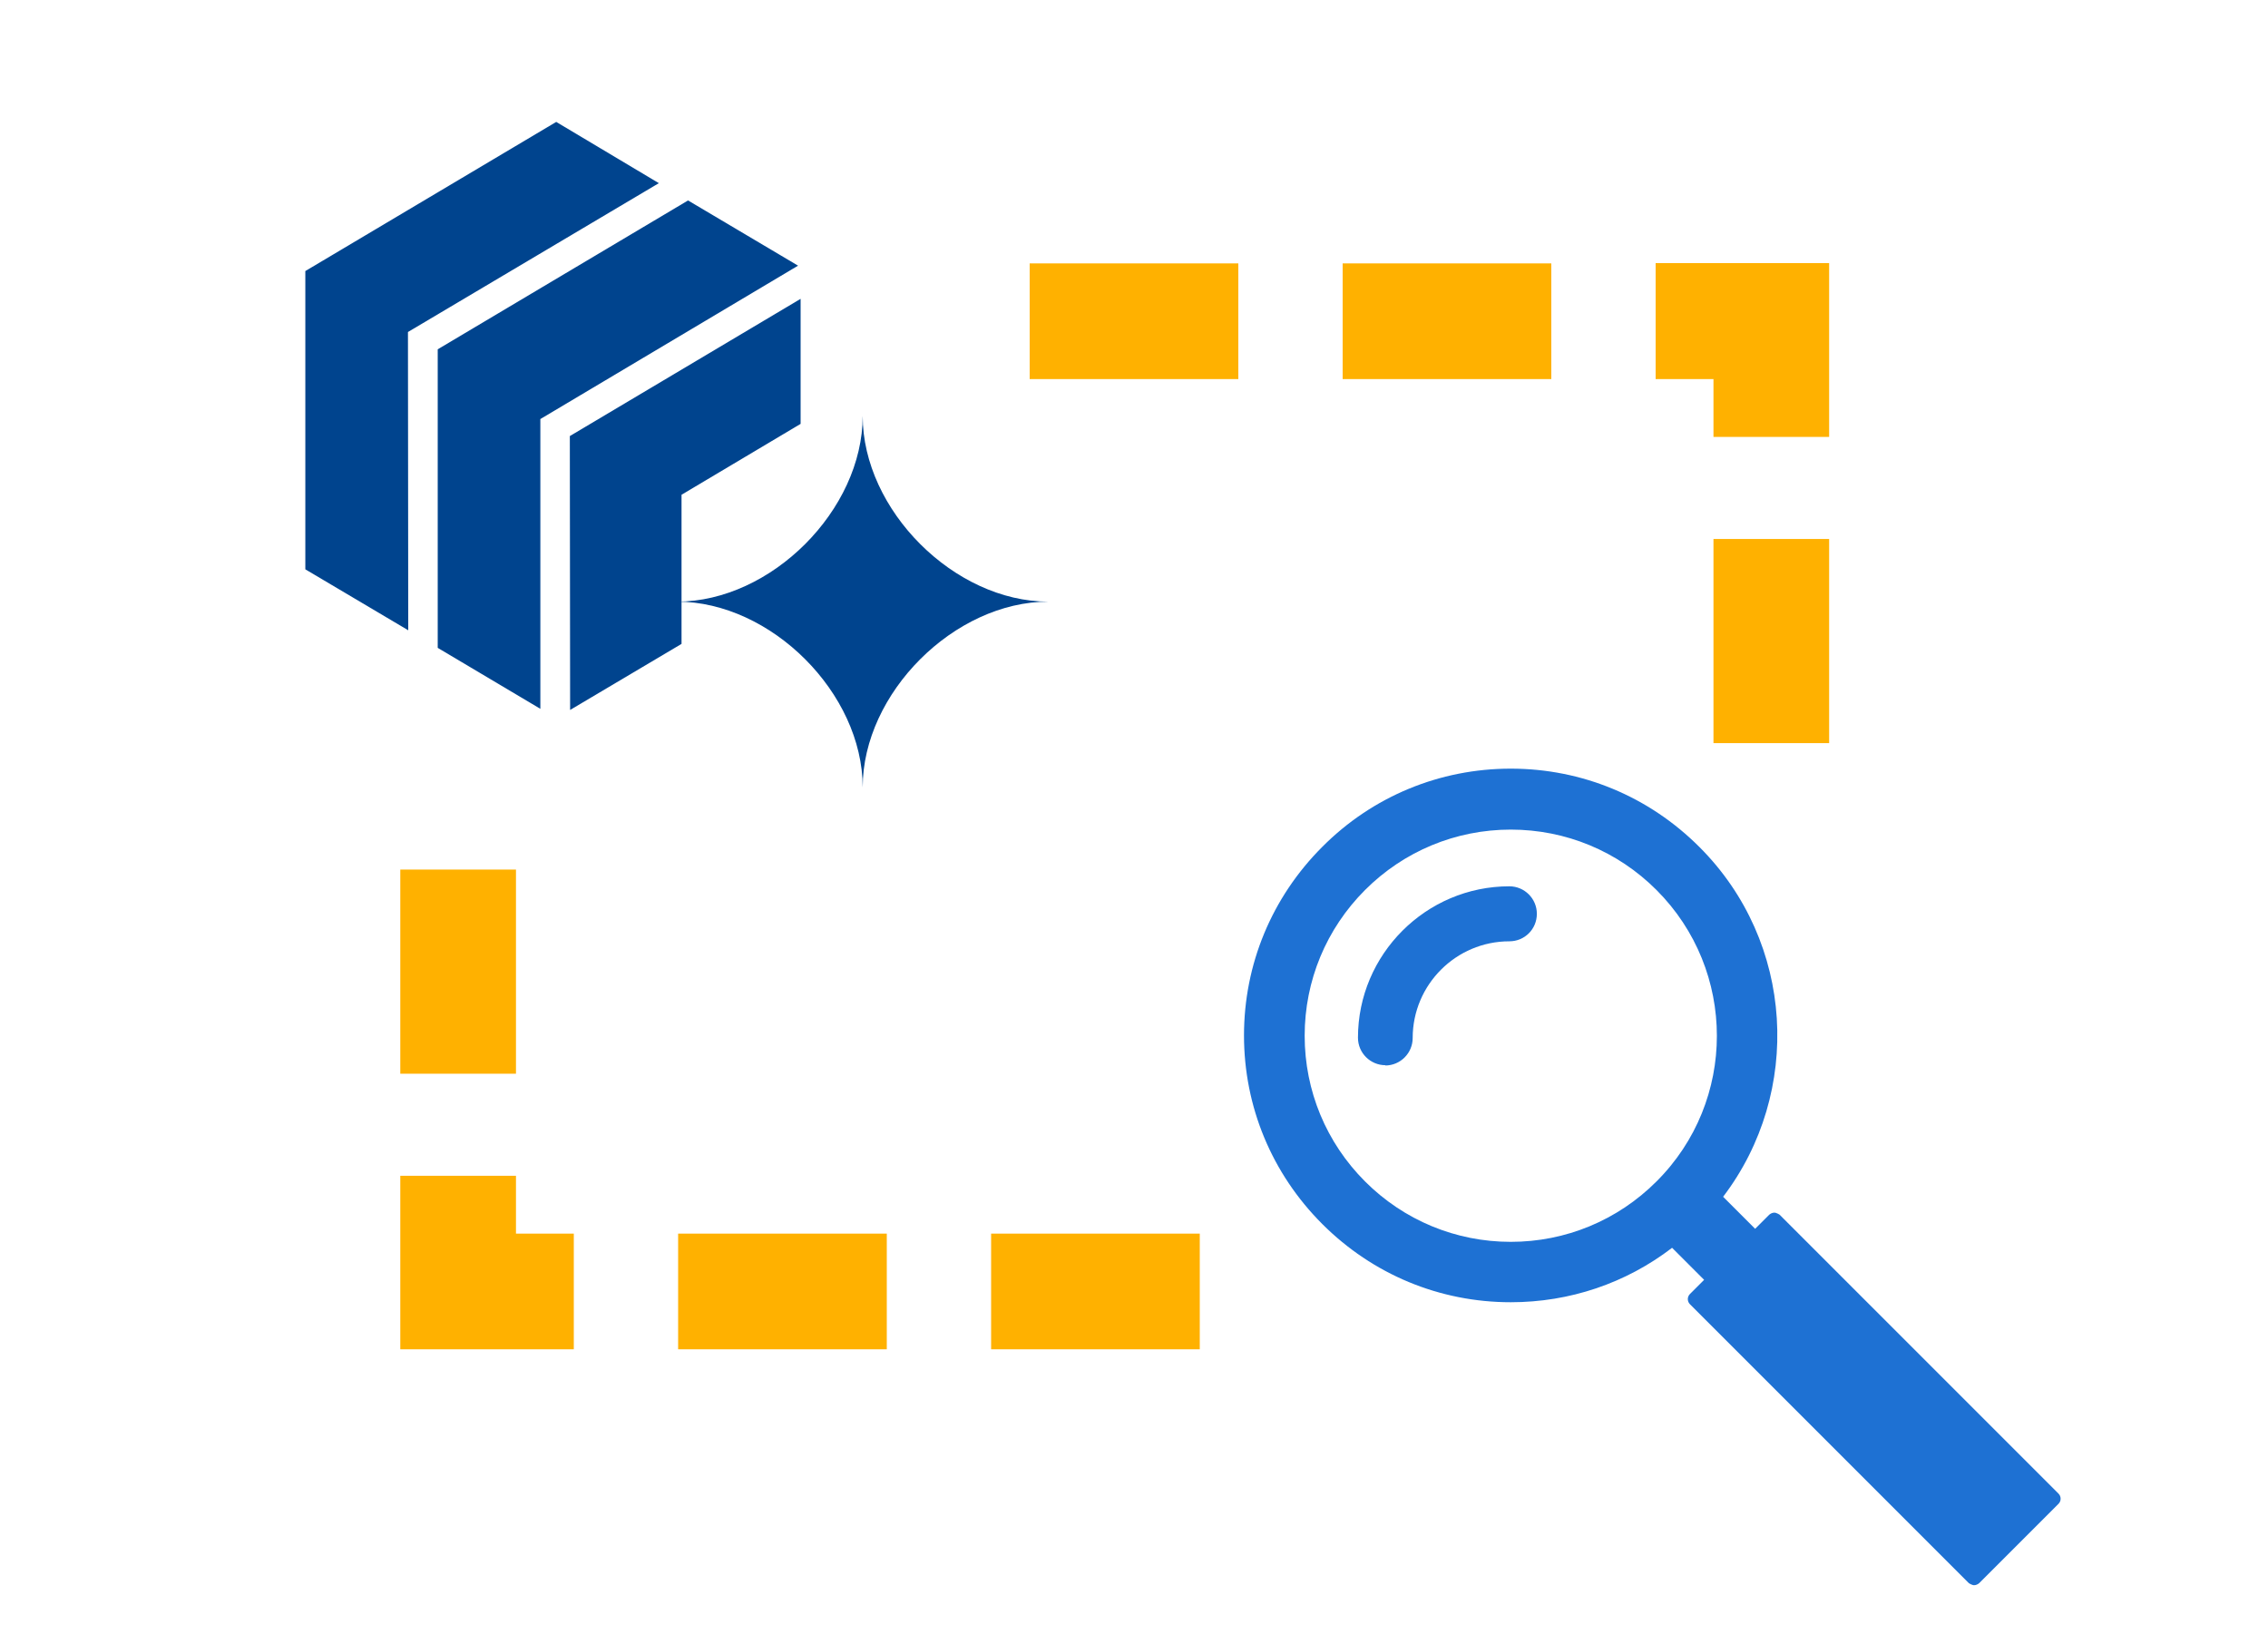 <svg viewBox="0 0 80 58" xmlns="http://www.w3.org/2000/svg"><path d="m48.87 37.57c-.53 0-.97-.43-.97-.97 0-2.94 2.4-5.34 5.34-5.34.53 0 .97.43.97.97s-.43.97-.97.97c-1.88 0-3.41 1.53-3.41 3.41 0 .53-.43.97-.97.97z" fill="#1e71d3"/><path d="m72.61 52.68-9.84-9.84s-.11-.07-.18-.07-.13.03-.18.07l-.5.5-1.13-1.13c2.8-3.68 2.53-8.98-.84-12.34-1.78-1.78-4.14-2.76-6.65-2.76s-4.88.98-6.65 2.76c-1.78 1.78-2.76 4.14-2.76 6.65s.98 4.87 2.76 6.65 4.14 2.76 6.65 2.76c2.08 0 4.06-.67 5.69-1.92l1.13 1.13-.5.5c-.1.1-.1.26 0 .36l9.84 9.84s.11.07.18.07.13-.03.18-.07l2.8-2.8c.1-.1.1-.26 0-.36zm-14.18-11.01c-1.37 1.37-3.2 2.13-5.14 2.13s-3.77-.76-5.14-2.13-2.13-3.2-2.13-5.14.76-3.77 2.13-5.14 3.2-2.13 5.14-2.13 3.77.76 5.14 2.13c2.84 2.84 2.84 7.45 0 10.28z" fill="#1e71d3"/><g fill="#ffb100"><path d="m42.32 47.59h-7.36v-4.08h7.36zm-11.04 0h-7.36v-4.08h7.36z"/><path d="m20.24 47.59h-6.12v-6.12h4.08v2.04h2.04z"/><path d="m18.2 37.87h-4.08v-7.2h4.08z"/><path d="m54.72 13.37h-7.36v-4.08h7.36zm-11.04 0h-7.36v-4.08h7.36z"/><path d="m64.52 15.41h-4.08v-2.04h-2.04v-4.09h6.12z"/><path d="m64.52 26.21h-4.08v-7.2h4.08z"/></g><path d="m0 0h80v58h-80z" fill="none"/><g fill="#00448e"><path d="m24.27 7.07-8.83 5.25v10.53l3.62 2.15v-10.22l9.09-5.41z"/><path d="m14.39 11.71 8.85-5.25-3.62-2.16-8.85 5.26v10.52l3.63 2.15z"/><path d="m20.1 15.38.01 9.66 3.93-2.33v-5.26l4.2-2.5v-4.41z"/><path d="m30.43 27.77c0-3.32-3.23-6.55-6.55-6.55 3.32 0 6.55-3.23 6.55-6.55 0 3.32 3.23 6.55 6.55 6.55-3.32 0-6.55 3.23-6.55 6.55z"/></g></svg>